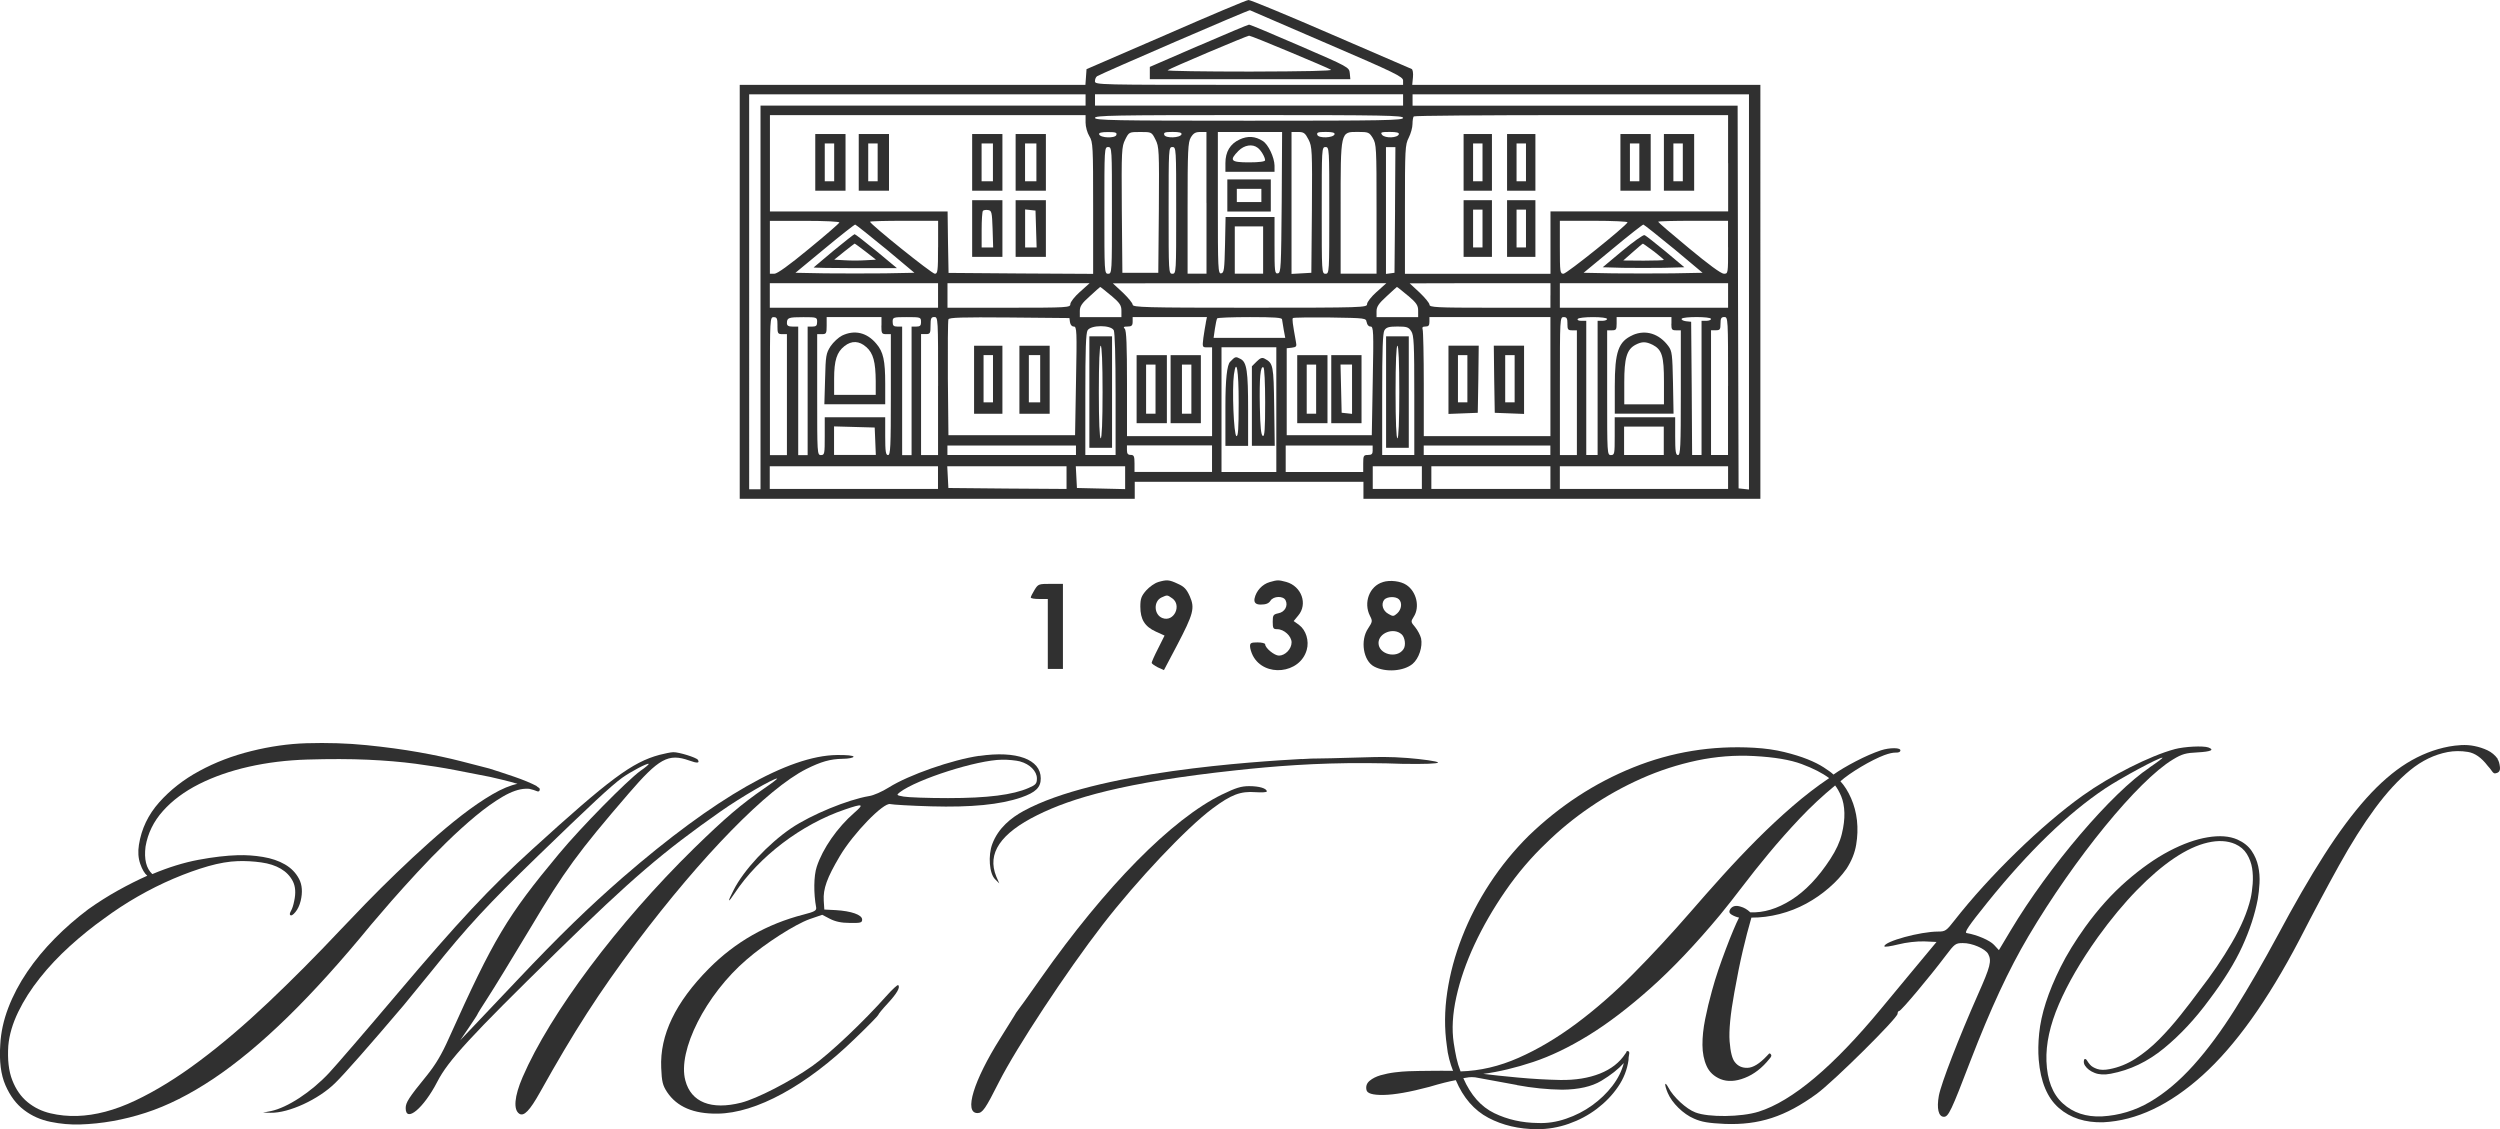 <?xml version="1.0" encoding="UTF-8"?> <svg xmlns="http://www.w3.org/2000/svg" id="Layer_2" data-name="Layer 2" viewBox="0 0 442.83 200"><defs><style> .cls-1 { fill: #303030; stroke-width: 0px; } </style></defs><g id="Layer_4" data-name="Layer 4"><g><g><path class="cls-1" d="m212.31,8.1l-8.64,3.75v2.18h35.52l-.1-1.07c-.1-1.04-.2-1.1-8.8-4.82-4.79-2.08-8.84-3.78-9.04-3.78-.17,0-4.22,1.71-8.94,3.75Zm16.07,1.07c3.75,1.57,7.06,2.98,7.37,3.18.37.2-4.45.3-14.3.33-8.17,0-14.76-.1-14.63-.23.3-.3,13.99-6.09,14.43-6.13.2,0,3.38,1.27,7.13,2.85Z"></path><path class="cls-1" d="m144.41,28.76v5.02h5.36v-10.04h-5.36v5.02Zm3.35,0v3.35h-1.67v-6.7h1.67v3.35Z"></path><path class="cls-1" d="m152.11,28.76v5.02h5.36v-10.04h-5.36v5.02Zm3.35,0v3.35h-1.67v-6.7h1.67v3.35Z"></path><path class="cls-1" d="m172.2,28.76v5.02h5.36v-10.04h-5.36v5.02Zm3.68,0v3.35h-2.01v-6.7h2.01v3.35Z"></path><path class="cls-1" d="m179.9,28.76v5.02h5.36v-10.04h-5.36v5.02Zm3.68,0v3.35h-2.01v-6.7h2.01v3.35Z"></path><path class="cls-1" d="m259.25,28.76v5.02h5.02v-10.04h-5.02v5.02Zm3.35,0v3.35h-1.67v-6.7h1.67v3.35Z"></path><path class="cls-1" d="m266.95,28.76v5.02h5.02v-10.04h-5.02v5.02Zm3.35,0v3.35h-1.67v-6.7h1.67v3.35Z"></path><path class="cls-1" d="m287.03,28.76v5.02h5.36v-10.04h-5.36v5.02Zm3.35,0v3.35h-1.67v-6.7h1.67v3.35Z"></path><path class="cls-1" d="m294.73,28.76v5.02h5.36v-10.04h-5.36v5.02Zm3.35,0v3.35h-1.67v-6.7h1.67v3.35Z"></path><path class="cls-1" d="m219.57,24.71c-1.67.77-2.51,2.18-2.51,4.18v1.54h8.7v-1.1c-.03-1.44-1.1-3.75-2.08-4.35-1.34-.87-2.68-.94-4.12-.27Zm3.21,1.47c.6.44,1.31,1.67,1.31,2.21,0,.23-1.07.37-2.85.37-3.25,0-3.55-.33-1.87-2.04,1.04-1.04,2.48-1.27,3.41-.54Z"></path><path class="cls-1" d="m217.4,34.62v2.85h7.7v-5.69h-7.7v2.85Zm6.03,0v1.17h-4.35v-2.34h4.35v1.17Z"></path><path class="cls-1" d="m147.7,44.36c-1.87,1.57-3.52,2.95-3.58,3.01s3.21.13,7.33.13h7.43l-3.62-3.01c-2.01-1.64-3.75-3.01-3.88-3.01-.1,0-1.77,1.31-3.68,2.88Zm5.62.2l1.84,1.44-1.87.1c-1,.07-2.68.07-3.68,0l-1.84-.1,1.74-1.41c.97-.77,1.81-1.41,1.87-1.44.07,0,.94.64,1.94,1.41Z"></path><path class="cls-1" d="m149.13,59.46c-.6.3-1.51,1.14-2.01,1.87-.8,1.27-.87,1.64-.97,5.83l-.13,4.45h10.78v-3.62c0-4.12-.33-5.66-1.57-7.1-1.67-2.01-3.88-2.51-6.09-1.44Zm4.32,2.01c1.24,1.1,1.64,2.64,1.67,6.03v2.44h-7.37v-2.85c0-3.25.47-4.72,1.84-5.79,1.27-1,2.61-.94,3.85.17Z"></path><path class="cls-1" d="m206.52,6.16l-14.06,6.09-.1,1.41-.1,1.37h-61.23v73.32h69.97v-3.01h40.51v3.01h70.31V15.03h-61.67l.13-1.34c.07-.74-.03-1.37-.23-1.47-.17-.07-6.63-2.85-14.33-6.19C228.01,2.68,221.45-.03,221.15,0c-.33,0-6.9,2.78-14.63,6.16Zm28.52,1.54c12.05,5.19,13.49,5.89,13.49,6.56v.77h-27.29c-26.78,0-27.29,0-27.29-.64,0-.37.17-.77.4-.9.8-.5,26.88-11.78,27.05-11.68.1.03,6.23,2.68,13.63,5.89Zm-42.75,10.01v1h-57.58v67.96h-2.01V16.71h59.59v1Zm56.24,0v1h-54.57v-2.01h54.57v1Zm61.27,34.01v34.99l-.9-.1-.94-.1-.1-33.91-.07-33.88h-57.58v-2.01h59.59v35.02Zm-117.51-30c0,.74.3,1.81.67,2.41.64,1.04.67,1.71.67,12.76v11.62l-12.79-.07-12.82-.1-.1-5.46-.07-5.42h-31.47v-17.07h55.91v1.34Zm56.24-.84c0,.44-3.25.5-27.29.5s-27.29-.07-27.29-.5,3.25-.5,27.29-.5,27.29.07,27.29.5Zm57.58,8.03v8.54h-31.47v11.05h-25.78v-11.38c0-10.75.03-11.48.67-12.72.37-.74.67-1.81.67-2.44,0-.6.1-1.24.23-1.34.1-.13,12.69-.23,27.95-.23h27.72v8.54Zm-108.37-4.99c-.23.6-2.81.54-3.05-.13-.07-.27.37-.4,1.57-.4,1.37,0,1.64.1,1.47.54Zm6.93.8c.64,1.27.67,1.84.6,12.45l-.1,11.15h-6.36l-.1-11.15c-.07-10.61-.03-11.18.6-12.45.67-1.34.7-1.34,2.68-1.34s2.01,0,2.68,1.34Zm4.62-.94c-.23.67-2.81.74-3.05.13-.17-.44.1-.54,1.47-.54,1.21,0,1.64.13,1.57.4Zm4.42,12.15v12.55h-3.35v-11.58c0-10.34.07-11.68.57-12.55.47-.77.84-.97,1.67-.97h1.1v12.55Zm13.32-.1c-.1,11.58-.13,12.49-.67,12.59-.57.1-.6-.3-.6-4.92v-5.06h-8.67l-.1,4.92c-.1,4.39-.17,4.95-.67,5.06-.57.1-.6-.67-.6-12.45v-12.59h11.38l-.07,12.45Zm4.75-11.11c.64,1.27.67,1.84.6,12.45l-.1,11.15-1.74.1-1.77.1v-25.14h1.17c1,0,1.24.17,1.84,1.34Zm4.62-.94c-.23.67-2.81.74-3.05.13-.17-.44.1-.54,1.47-.54,1.21,0,1.64.13,1.57.4Zm6.76.67c.64,1.04.67,1.74.67,12.55v11.48h-6.36v-11.58c0-13.83-.07-13.53,3.08-13.53,1.84,0,1.98.07,2.61,1.07Zm4.62-.67c-.23.67-2.41.74-2.95.13-.37-.47-.2-.54,1.34-.54,1.24,0,1.67.13,1.61.4Zm-50.82,13.49c0,10.98,0,11.22-.67,11.22s-.67-.23-.67-11.22,0-11.22.67-11.22.67.23.67,11.22Zm11.38,0c0,10.98,0,11.22-.67,11.22s-.67-.23-.67-11.22,0-11.22.67-11.22.67.23.67,11.22Zm27.12,0c0,10.98,0,11.22-.67,11.22s-.67-.23-.67-11.22,0-11.22.67-11.22.67.23.67,11.22Zm11.65-.1l-.1,11.15-.74.1-.77.1v-22.46h1.67l-.07,11.11Zm-98.43,2.24c-.03.17-2.48,2.28-5.42,4.69-3.52,2.91-5.59,4.39-6.09,4.39h-.8v-9.37h6.23c3.48,0,6.16.13,6.09.3Zm17.48,4.39c0,4.25-.07,4.69-.57,4.69-.54,0-11.48-8.8-11.48-9.21,0-.1,2.71-.17,6.03-.17h6.03v4.69Zm122.13-4.42c-.27.67-10.78,9.11-11.35,9.11-.6,0-.64-.3-.64-4.69v-4.69h6.06c3.31,0,5.99.13,5.93.27Zm17.81,4.42c0,4.65,0,4.69-.74,4.69-.5,0-2.81-1.71-6.19-4.52-3.01-2.48-5.46-4.59-5.46-4.69s2.78-.17,6.19-.17h6.19v4.69Zm-149.25.23l5.12,4.29-5.26.1c-2.91.03-7.67.03-10.55,0l-5.26-.1,5.19-4.29c2.81-2.34,5.26-4.25,5.39-4.25.1,0,2.51,1.91,5.36,4.25Zm139.61,0l5.12,4.29-5.26.1c-2.91.03-7.67.03-10.55,0l-5.26-.1,5.19-4.29c2.81-2.34,5.26-4.25,5.39-4.25.1,0,2.51,1.91,5.36,4.25Zm-72.72.27v4.18h-5.02v-8.37h5.02v4.18Zm-57.58,8.03v2.18h-29.8v-4.35h29.8v2.18Zm25.14-.64c-.94.84-1.71,1.81-1.71,2.18,0,.6-.4.64-10.88.64h-10.88v-4.35h25.18l-1.71,1.54Zm52.56,0c-.94.84-1.71,1.81-1.71,2.18,0,.6-.57.64-20.76.64-18.61,0-20.76-.07-20.76-.54,0-.27-.8-1.24-1.74-2.14l-1.77-1.64,24.24-.03h24.21l-1.71,1.54Zm30.77.64v2.18h-10.71c-9.51,0-10.71-.07-10.71-.54,0-.27-.8-1.24-1.74-2.14l-1.77-1.64,12.49-.03h12.45v2.18Zm31.47,0v2.18h-29.8v-4.35h29.8v2.18Zm-109.27.03c1.54,1.31,1.81,1.74,1.81,2.68v1.14h-7.37v-1.07c0-.84.33-1.37,1.77-2.64.94-.9,1.81-1.61,1.84-1.64.07,0,.94.7,1.94,1.54Zm52.56,0c1.54,1.31,1.81,1.74,1.81,2.68v1.14h-7.37v-1.04c0-.8.37-1.37,1.77-2.64.94-.9,1.81-1.64,1.84-1.67.07,0,.94.7,1.94,1.54Zm-111.68,5.32c0,1.37.07,1.51.84,1.51h.84v21.43h-3.01v-12.22c0-11.99,0-12.22.67-12.22.57,0,.67.23.67,1.51Zm7.03-.67c0,.67-.17.84-.84.84h-.84v22.77h-1.67v-22.77h-1c-.74,0-1-.17-1-.6,0-.97.27-1.07,2.91-1.07,2.38,0,2.44.03,2.44.84Zm11.38.67c0,1.37.07,1.51.84,1.51h.84v10.71c0,9.31-.07,10.71-.5,10.71-.4,0-.5-.6-.5-3.35v-3.35h-10.71v3.35c0,3.11-.03,3.35-.67,3.35-.67,0-.67-.23-.67-10.71v-10.71h.84c.77,0,.84-.13.84-1.51v-1.51h9.71v1.51Zm7.03-.67c0,.67-.17.84-.84.84h-.84v22.77h-1.67v-22.77h-.84c-.67,0-.84-.17-.84-.84,0-.8.07-.84,2.51-.84s2.51.03,2.51.84Zm3.01,11.38v12.22h-3.01v-21.43h.84c.77,0,.84-.13.84-1.51,0-1.27.1-1.51.67-1.51.67,0,.67.23.67,12.22Zm23.37-11.32c.07.47.33.77.67.77.54,0,.57.77.4,9.61l-.17,9.64h-22.43l-.1-10.04c-.03-5.52,0-10.24.1-10.48.1-.33,2.41-.4,10.78-.33l10.65.1.1.74Zm24.07.07c-.1.5-.3,1.71-.44,2.68-.2,1.67-.2,1.71.67,1.71h.87v15.73h-15.07v-9.31c0-6.8-.1-9.41-.4-9.71s-.2-.4.5-.4.9-.17.9-.84v-.84h13.16l-.2.97Zm13.49-.57c.03.23.17,1.07.3,1.84l.27,1.44h-12.69l.23-1.61c.13-.87.3-1.67.4-1.84.07-.13,2.68-.23,5.83-.23,4.29,0,5.66.1,5.66.4Zm15,.5c.07.47.33.77.67.77.54,0,.57.77.4,9.61l-.17,9.64h-15.07v-15.4l.9-.1c.8-.1.9-.23.74-1-.6-3.31-.7-4.08-.54-4.25.1-.1,3.08-.13,6.56-.1,6.36.1,6.39.1,6.49.84Zm32.54,9.64v10.55h-22.43v-9.17c0-5.06-.1-9.41-.2-9.71-.13-.4,0-.54.5-.54.54,0,.7-.2.7-.84v-.84h21.43v10.55Zm3.01-9.37c0,1.04.1,1.17.84,1.17h.84v22.1h-3.01v-12.22c0-11.99,0-12.22.67-12.22.54,0,.67.23.67,1.17Zm7.03-.84c0,.17-.37.33-.84.33h-.84v23.77h-2.01v-23.77h-.87c-.47,0-.77-.13-.64-.33.1-.2,1.34-.33,2.71-.33s2.48.13,2.48.33Zm11.38.84c0,1.04.1,1.17.84,1.17h.84v11.05c0,9.61-.07,11.05-.5,11.05-.4,0-.5-.6-.5-3.35v-3.35h-10.71v3.35c0,3.11-.03,3.35-.67,3.35-.67,0-.67-.23-.67-11.05v-11.05h.84c.74,0,.84-.13.84-1.17v-1.17h9.71v1.17Zm7.03-.84c0,.17-.37.33-.84.33h-.84v23.77h-1.67l-.07-11.82-.1-11.78-.94-.1c-.5-.07-.84-.27-.74-.44.27-.4,5.19-.4,5.19.03Zm3.01,11.88v12.22h-3.01v-22.1h.84c.74,0,.84-.13.84-1.17,0-.94.13-1.17.67-1.17.67,0,.67.23.67,12.22Zm-108.81-9.91c.2.44.33,4.62.33,11.38v10.75h-5.36v-10.71c0-7.97.1-10.88.4-11.38.6-.97,4.08-.97,4.62-.03Zm52.7.2c.47.7.54,2.21.54,11.38v10.55h-5.69v-10.71c0-7.97.1-10.88.4-11.38.33-.54.8-.67,2.31-.67,1.64,0,1.98.1,2.44.84Zm-23.9,13.89v11.05h-9.71v-22.1h9.71v11.05Zm-71.04,5.59l.1,2.44h-7.4v-5.06l3.62.1,3.58.1.1,2.41Zm139.67-.07v2.51h-7.03v-5.02h7.03v2.51Zm-104.12,1.67v.84h-22.77v-1.67h22.77v.84Zm24.1,1.51v2.34h-13.73v-1.51c0-1.27-.1-1.51-.67-1.51-.5,0-.67-.23-.67-.84v-.84h15.07v2.34Zm28.46-1.51c0,.67-.17.84-.84.84-.77,0-.84.13-.84,1.51v1.51h-13.73v-4.69h15.4v.84Zm31.47,0v.84h-22.43v-1.67h22.43v.84Zm-108.47,4.85v2.01h-29.8v-4.02h29.8v2.01Zm22.77,0v2.01l-10.45-.07-10.48-.1-.1-1.94-.1-1.91h21.13v2.01Zm10.38,0v2.04l-4.25-.1-4.29-.1-.1-1.94-.1-1.91h8.74v2.01Zm52.56,0v2.01h-8.7v-4.02h8.7v2.01Zm22.77,0v2.01h-21.09v-4.02h21.09v2.01Zm31.47,0v2.01h-29.8v-4.02h29.8v2.01Z"></path><path class="cls-1" d="m172.2,40.48v5.02h5.36v-10.04h-5.36v5.02Zm3.62.07l.1,3.28h-2.04v-3.11c0-1.74.1-3.25.23-3.38s.54-.2.94-.13c.6.1.67.37.77,3.35Z"></path><path class="cls-1" d="m179.9,40.48v5.02h5.36v-10.04h-5.36v5.02Zm3.62.07l.1,3.28h-2.04v-6.73l.94.1.9.1.1,3.25Z"></path><path class="cls-1" d="m259.25,40.48v5.02h5.02v-10.04h-5.02v5.02Zm3.35,0v3.35h-1.67v-6.7h1.67v3.35Z"></path><path class="cls-1" d="m266.95,40.48v5.02h5.02v-10.04h-5.02v5.02Zm3.35,0v3.35h-1.67v-6.7h1.67v3.35Z"></path><path class="cls-1" d="m287.37,44.43l-3.48,2.91,3.55.1c1.98.03,5.22.03,7.26,0l3.65-.1-3.31-2.78c-1.84-1.51-3.52-2.85-3.75-2.91-.2-.1-1.98,1.17-3.92,2.78Zm5.59.1c.97.77,1.77,1.44,1.77,1.51s-1.61.13-3.58.13l-3.62-.03,1.67-1.47c.94-.84,1.74-1.51,1.81-1.51s.94.64,1.94,1.37Z"></path><path class="cls-1" d="m172.54,67.26v6.03h5.02v-12.05h-5.02v6.03Zm3.35-.17v4.18h-1.67v-8.37h1.67v4.18Z"></path><path class="cls-1" d="m180.57,67.26v6.03h5.36v-12.05h-5.36v6.03Zm3.68-.17v4.18h-2.01v-8.37h2.01v4.18Z"></path><path class="cls-1" d="m201.33,68.93v6.03h5.36v-12.05h-5.36v6.03Zm3.35,0v4.35h-1.67v-8.7h1.67v4.35Z"></path><path class="cls-1" d="m207.35,68.93v6.03h5.36v-12.05h-5.36v6.03Zm3.68,0v4.35h-1.67v-8.7h1.67v4.35Z"></path><path class="cls-1" d="m229.78,68.93v6.03h5.36v-12.05h-5.36v6.03Zm3.35,0v4.35h-1.67v-8.7h1.67v4.35Z"></path><path class="cls-1" d="m235.81,68.93v6.03h5.36v-12.05h-5.36v6.03Zm3.68.03v4.35l-.9-.1-.94-.1-.1-4.29-.1-4.25h2.04v4.39Z"></path><path class="cls-1" d="m256.57,67.26v6.06l2.61-.1,2.58-.1.1-5.96.07-5.93h-5.36v6.03Zm3.35-.17v4.18h-1.67v-8.37h1.67v4.18Z"></path><path class="cls-1" d="m264.67,67.16l.1,5.96,2.61.1,2.58.1v-12.09h-5.36l.07,5.93Zm3.62-.07v4.18h-1.67v-8.37h1.67v4.18Z"></path><path class="cls-1" d="m289.21,59.36c-2.54,1.14-3.18,2.91-3.18,9.07v4.85h10.41l-.1-5.49c-.1-4.99-.17-5.59-.8-6.46-1.64-2.24-4.05-2.98-6.33-1.98Zm3.52,1.71c1.67.87,2.01,2.01,2.01,6.53v4.02h-7.03v-3.88c0-4.32.44-5.83,1.98-6.66,1.14-.6,1.84-.6,3.05,0Z"></path><path class="cls-1" d="m192.96,69.44v9.88h4.02v-19.75h-4.02v9.88Zm2.34,0c0,5.26-.13,8.2-.33,8.2s-.33-2.95-.33-8.2.13-8.2.33-8.2.33,2.95.33,8.2Z"></path><path class="cls-1" d="m245.52,69.44v9.88h4.02v-19.75h-4.02v9.88Zm2.34,0c0,5.26-.13,8.2-.33,8.2s-.33-2.95-.33-8.2.13-8.2.33-8.2.33,2.95.33,8.2Z"></path><path class="cls-1" d="m217.9,64.08q-.84.8-.84,7.87v7.03h4.02v-6.49c0-6.7-.23-8.34-1.34-8.91-.87-.47-.94-.44-1.84.5Zm1.51,7.23c0,4.69-.1,6.03-.4,5.93-.47-.17-.8-8.37-.44-10.91.44-3.08.84-.77.84,4.99Z"></path><path class="cls-1" d="m222.59,64.04l-.84.84v14.09h4.05l-.1-6.96c-.1-7.3-.17-7.67-1.67-8.47-.47-.27-.8-.13-1.44.5Zm1.51,7.26c0,4.69-.1,6.03-.4,5.93-.33-.13-.47-1.54-.54-5.16-.1-5.22.1-7.33.64-7,.17.13.3,2.78.3,6.23Z"></path><path class="cls-1" d="m205.14,103.11c-.6.17-1.54.84-2.11,1.47-.87,1-1.04,1.47-1.04,2.88,0,2.24.77,3.52,2.75,4.42l1.54.7-1.14,2.28c-.64,1.24-1.14,2.38-1.14,2.54s.5.5,1.07.8l1.1.5,2.28-4.32c2.98-5.69,3.21-6.66,2.31-8.74-.57-1.27-1-1.74-2.14-2.24-1.57-.74-1.94-.74-3.48-.3Zm2.48,2.85c1.77,1.24.33,4.29-1.71,3.52-1.51-.57-1.64-2.95-.17-3.65,1.04-.47,1-.47,1.87.13Z"></path><path class="cls-1" d="m224.9,103.11c-1.31.37-2.41,1.57-2.68,2.91q-.2,1.07,1.07,1.07c.94,0,1.44-.2,1.74-.67.54-.87,2.28-.9,2.68-.1.5.97-.13,2.11-1.27,2.31-.9.2-1,.33-1,1.51s.1,1.31.8,1.31c1.21,0,2.54,1.24,2.54,2.34,0,1.17-1.14,2.34-2.24,2.34-.8,0-2.44-1.34-2.44-2.01,0-.17-.6-.33-1.34-.33-1.14,0-1.34.1-1.34.67,0,.4.23,1.14.5,1.67,2.01,3.88,8.34,3.25,9.54-1,.47-1.61-.13-3.52-1.34-4.42l-.97-.7.8-.97c1.74-2.04.6-5.19-2.11-5.96-1.41-.37-1.54-.37-2.95.03Z"></path><path class="cls-1" d="m244.95,103.11c-2.38.7-3.48,3.65-2.28,5.99.47.9.44,1.04-.33,2.21-1.44,2.11-.87,5.76,1.07,6.76,2.01,1.07,5.22.84,6.8-.47,1.14-.97,1.81-3.05,1.51-4.52-.13-.54-.6-1.44-1.04-1.98-.8-.94-.8-1-.27-1.84,1.14-1.74.5-4.49-1.31-5.66-1-.67-2.88-.9-4.15-.5Zm2.85,3.05c.6.6.47,1.77-.3,2.48-.64.57-.77.57-1.57.1-1-.54-1.34-1.74-.74-2.51.5-.57,2.04-.64,2.61-.07Zm.47,6.19c.6.54.8,1.98.33,2.64-1.14,1.74-4.42.94-4.42-1.1,0-1.77,2.68-2.81,4.08-1.54Z"></path><path class="cls-1" d="m183.25,104.49c-.37.6-.67,1.21-.67,1.34,0,.17.67.27,1.51.27h1.51v12.39h2.68v-15.07h-2.18c-2.11,0-2.21.03-2.85,1.07Z"></path></g><g><g><path class="cls-1" d="m230.57,134.44c-8.3.47-36.44,2.2-49.28,9.22-2.16,1.18-4.45,2.98-5.52,5.83-.77,2.04-.54,5.26.5,6.26l.74.74-.54-1.24c-1.67-4.08.74-7.63,7.3-10.88,6.05-3,15.22-5.78,35.22-7.93,6.56-.71,14-1.32,23.1-1.27,2.55.01,4.7.07,6.26.13,4.02.07,6.33-.03,6.36-.23.04-.22-2.96-.61-5.32-.8-3.19-.26-5.61-.18-7.01-.14-12.46.38-7.96.11-11.81.33Z"></path><path class="cls-1" d="m385.18,132.71c-4.35,1.17-11.38,4.72-16.24,8.2-7.33,5.22-16.57,14.23-22.77,22.16-1.41,1.81-1.61,1.94-2.88,1.94-3.15,0-9.51,1.74-9.51,2.61,0,.17,1.1,0,2.44-.33,1.47-.37,3.28-.57,4.62-.54l2.18.1-4.32,5.19c-2.38,2.85-4.85,5.86-5.52,6.66-8.5,10.28-15.73,16.34-21.66,18.21-3.08.97-8.91,1.04-11.22.13-1.61-.6-3.92-2.75-4.79-4.42-.67-1.24-.74-.54-.1.97.74,1.77,2.75,3.75,4.65,4.55,1.34.6,2.54.8,5.46.94,6.06.23,10.71-1.27,16.27-5.32,3.05-2.24,14.33-13.42,14.33-14.19,0-.27.13-.5.3-.5.33,0,5.36-5.99,8.24-9.81,1.57-2.08,1.74-2.21,3.01-2.21,1.64-.03,3.98,1,4.49,1.91.67,1.24.4,2.24-1.77,7.13-3.45,7.8-6.56,15.84-6.96,18.01-.4,2.21-.07,3.72.9,3.72.8,0,1.31-1.04,4.69-9.88,3.62-9.37,6.76-16.14,10.28-22.1,8.2-13.86,19.38-27.55,25.58-31.3,1.64-1,2.31-1.17,4.39-1.27,2.34-.13,3.05-.44,1.91-.87-.9-.33-4.22-.17-5.99.3Zm-4.42,3.25c-6.66,4.42-17.81,17.48-24.61,28.86l-2.08,3.48-.87-.94c-.74-.8-3.01-1.77-4.82-2.08-.5-.07.23-1.17,3.68-5.46,7.3-9.04,14.13-15.67,20.82-20.15,2.88-1.91,9.47-5.46,10.14-5.46.2,0-.84.77-2.28,1.74Z"></path><path class="cls-1" d="m116.81,133.71c-4.85,1.31-8.84,4.29-22.53,16.74-7.6,6.9-13.09,12.79-23.94,25.61-5.52,6.53-10.95,12.82-12.05,13.99-3.15,3.38-7.4,6.16-10.31,6.76l-1.41.27,1.37.03c3.18.07,8.47-2.34,11.45-5.29,1.61-1.57,6.09-6.66,12.12-13.76.7-.84,2.98-3.62,5.06-6.19,6.19-7.73,9.84-11.65,18.75-20.29,9.44-9.14,12.86-12.32,14.86-13.79,1.54-1.1,4.52-2.68,4.72-2.48.07.07-.57.64-1.47,1.24-2.34,1.71-10.48,9.94-14.43,14.7-9.17,11.01-11.55,15-19.48,32.64-1.31,2.95-2.38,4.72-3.98,6.7-3.11,3.82-3.68,4.69-3.68,5.69,0,2.68,3.18.03,5.59-4.65,1.94-3.78,5.86-8.03,21.19-23.03,13.26-12.96,18.75-17.68,29.06-24.91,3.48-2.44,9.24-5.79,9.94-5.79.17,0-.84.77-2.21,1.71-4.18,2.88-6.96,5.26-12.49,10.65-13.53,13.26-25.51,29.26-30.37,40.54-1.47,3.41-1.67,5.79-.57,6.49.8.5,1.84-.57,3.62-3.75,6.13-10.98,10.48-17.71,17.07-26.52,11.65-15.47,23.23-27.32,30.13-30.8,2.64-1.31,4.22-1.77,6.43-1.81,1.07,0,1.94-.2,1.94-.37,0-.2-1.21-.33-2.95-.3-8.57.1-21.59,7.53-37.9,21.66-5.99,5.22-11.22,10.28-18.78,18.28-3.21,3.41-6.76,7.16-7.93,8.37l-2.11,2.21,1.51-2.21c.84-1.24,1.54-2.31,1.54-2.38s.8-1.37,1.77-2.85,4.39-7.06,7.6-12.42c6.06-10.18,8.5-13.49,17.38-23.8,5.39-6.26,7.06-7.2,10.75-5.89,1.47.54,1.91.47,1.54-.13-.27-.4-3.38-1.37-4.35-1.34-.4,0-1.51.23-2.44.47Z"></path><path class="cls-1" d="m173.46,133.88c-4.82.7-12.49,3.38-16,5.59-1.17.74-2.75,1.44-3.52,1.54-3.78.64-10.21,3.28-13.79,5.69-4.05,2.75-8.44,7.43-10.21,10.98-1.14,2.18-1.04,2.41.17.57,4.32-6.53,11.85-12.25,19.55-14.86,3.21-1.1,3.48-1,1.67.57-2.98,2.58-5.62,6.36-6.66,9.57-.54,1.61-.57,4.72-.1,7.23.07.54-.3.74-2.24,1.24-6.49,1.67-12.09,4.85-16.77,9.57-5.93,5.99-8.7,11.78-8.44,17.58.1,2.48.27,3.11,1.04,4.29,1.74,2.61,4.69,3.88,8.94,3.82,6.8-.07,15.77-4.95,24.34-13.29,2.28-2.18,4.12-4.08,4.12-4.18,0-.13.74-1.04,1.67-2.04,1.64-1.77,2.28-2.88,1.87-3.25-.1-.13-1.07.77-2.11,1.94-3.95,4.45-10.08,10.28-13.16,12.42-3.78,2.68-9.78,5.76-12.55,6.46-5.29,1.34-8.87-.07-9.88-3.92-1.44-5.26,3.62-15.23,10.85-21.43,3.35-2.91,8.57-6.23,11.15-7.16l2.24-.77,1.34.7c.97.5,2.04.74,3.55.74,1.91.03,2.18-.03,2.18-.6,0-.84-1.94-1.51-4.69-1.67l-2.01-.1-.1-1.57c-.13-2.11.57-4.05,2.85-7.9,2.38-4.02,7.77-9.57,8.94-9.21.37.1,3.65.3,7.23.4,7.13.2,12.22-.3,15.94-1.57,2.58-.9,3.48-1.77,3.48-3.38,0-3.38-4.29-4.95-10.88-3.98Zm7.23,1c1.74.47,2.98,1.74,2.98,3.01,0,.9-.2,1.14-1.44,1.67-2.81,1.24-7.3,1.81-14.3,1.81-3.58,0-7.13-.13-7.87-.27-1.27-.23-1.31-.27-.67-.77,3.11-2.34,13.73-5.72,18.08-5.76,1.1-.03,2.54.13,3.21.3Z"></path><path class="cls-1" d="m216.5,140.71c-8.94,4.35-20.69,16.27-32.17,32.61-2.14,3.08-4.02,5.66-4.12,5.76s-.33.47-.54.84c-.23.37-1.34,2.18-2.48,3.98-4.75,7.53-6.49,13.26-4.05,13.26.9,0,1.41-.74,3.82-5.52,3.11-6.13,11.95-19.55,18.31-27.79,6.19-8,14.9-17.21,19.48-20.62,3.31-2.48,4.99-3.11,7.63-2.91,1.1.07,2.01.03,2.01-.13,0-.54-1.34-.94-3.11-.94-1.44,0-2.38.3-4.79,1.47Z"></path><path class="cls-1" d="m95.57,140.07c-.11.12-.24.15-.39.1-.15-.05-.37-.14-.66-.24-.35-.11-.61-.17-.75-.2-.15-.02-.37-.03-.66-.02-1.17.04-2.51.5-4.04,1.39-1.52.89-3.13,2.04-4.81,3.43-1.68,1.4-3.42,2.97-5.21,4.72-1.79,1.75-3.51,3.51-5.15,5.29-1.64,1.78-3.17,3.47-4.59,5.09-1.41,1.62-2.6,3-3.56,4.14-5.31,6.48-10.25,11.95-14.82,16.41-4.58,4.47-8.94,8.09-13.1,10.88-4.16,2.78-8.18,4.81-12.06,6.06-3.88,1.26-7.75,1.94-11.61,2.06-1.7.05-3.42-.1-5.19-.46-1.77-.36-3.34-1.05-4.71-2.1-1.38-1.04-2.47-2.5-3.29-4.38-.82-1.88-1.12-4.28-.92-7.21.11-2.17.59-4.35,1.43-6.54.84-2.19,1.96-4.31,3.36-6.37,1.4-2.06,3.02-4.02,4.87-5.89,1.84-1.87,3.83-3.59,5.94-5.18,1.72-1.22,3.47-2.33,5.25-3.32,1.78-.99,3.51-1.86,5.19-2.61-.48-.39-.9-1.1-1.25-2.11-.35-1.01-.43-2.14-.23-3.37.44-2.82,1.64-5.33,3.59-7.52,1.95-2.19,4.32-4.05,7.12-5.56,2.79-1.52,5.85-2.69,9.19-3.52,3.34-.83,6.58-1.29,9.74-1.39,3.74-.11,7.3,0,10.67.34,3.37.34,6.47.76,9.29,1.26,2.82.5,5.29,1.03,7.42,1.58,2.12.55,3.8.98,5.04,1.3.53.16,1.2.37,1.99.64.8.27,1.6.54,2.39.8.8.27,1.55.56,2.26.85.71.3,1.28.56,1.69.78.12.11.27.23.45.34.18.11.21.29.1.52Zm-3.81-1.2c-.89-.27-1.81-.52-2.79-.75-.97-.23-1.69-.4-2.17-.51-2.06-.41-4.15-.81-6.26-1.22-2.12-.41-4.44-.77-6.96-1.11-2.52-.33-5.34-.57-8.44-.71-3.11-.14-6.67-.15-10.7-.03-3.62.11-7.08.53-10.36,1.27-3.28.74-6.22,1.77-8.81,3.07-2.59,1.31-4.73,2.89-6.39,4.75-1.67,1.86-2.7,3.97-3.1,6.32-.28,2.23.11,3.86,1.2,4.88,2.83-1.19,5.56-2.04,8.17-2.53,2.62-.49,4.95-.76,6.99-.82,1.46-.04,2.94.06,4.44.31,1.5.25,2.8.69,3.9,1.33,1.1.64,1.93,1.49,2.49,2.56.56,1.07.65,2.36.29,3.89-.21.83-.52,1.49-.95,2-.42.51-.73.68-.91.51-.12-.11-.07-.36.15-.75.22-.39.41-.96.56-1.73.31-1.41.23-2.58-.24-3.5-.47-.92-1.18-1.66-2.13-2.22-.95-.56-2.1-.93-3.46-1.12-1.35-.19-2.73-.27-4.13-.23-1.58.05-3.34.35-5.28.9-1.94.56-3.98,1.29-6.12,2.2-2.14.91-4.26,1.97-6.35,3.17-2.1,1.2-4.09,2.51-5.98,3.91-2.06,1.46-4.07,3.09-6.04,4.87-1.96,1.78-3.74,3.66-5.31,5.64-1.58,1.98-2.86,3.99-3.85,6.04-.99,2.05-1.58,4.04-1.75,5.97-.16,2.46.07,4.5.71,6.12.63,1.62,1.53,2.91,2.7,3.87,1.17.96,2.52,1.62,4.05,1.98,1.53.36,3.12.52,4.75.47,3.21-.1,6.64-1,10.27-2.72,3.63-1.72,7.42-4.05,11.37-7.01,3.95-2.95,8.01-6.41,12.19-10.37,4.18-3.95,8.45-8.25,12.82-12.89,1.3-1.38,2.81-2.95,4.51-4.7,1.7-1.75,3.49-3.53,5.37-5.34,1.88-1.81,3.81-3.61,5.8-5.39,1.99-1.78,3.93-3.41,5.82-4.87,1.89-1.46,3.68-2.68,5.37-3.67,1.69-.99,3.21-1.62,4.55-1.89Z"></path><path class="cls-1" d="m335.56,132.53c-.79,0-1.59.12-2.4.38-1.33.45-2.8,1.09-4.42,1.93-1.61.84-2.93,1.62-3.97,2.36-.36-.34-.93-.76-1.71-1.26-.77-.5-1.74-.99-2.89-1.45-1.15-.46-2.53-.89-4.12-1.28-1.59-.39-3.38-.65-5.37-.76-7.44-.42-14.57.74-21.39,3.49-6.82,2.75-12.99,6.78-18.5,12.09-2.61,2.59-4.91,5.41-6.9,8.45-1.99,3.04-3.62,6.19-4.89,9.45-1.28,3.26-2.16,6.53-2.65,9.82-.49,3.29-.51,6.45-.07,9.48.08.82.22,1.6.42,2.36.2.75.42,1.45.68,2.09-1.35-.02-2.71-.02-4.08,0-1.37.01-2.65.03-3.81.07-.7.02-1.51.09-2.41.2-.9.11-1.75.29-2.53.51-.78.23-1.43.55-1.94.98-.51.42-.7.96-.57,1.59.08.64,1.08.95,3.01.92,1.93-.03,4.63-.5,8.12-1.43,1.97-.59,3.54-.98,4.7-1.19,1.32,3.12,3.25,5.34,5.77,6.67,2.52,1.33,5.4,2,8.61,2.02,1.93,0,3.81-.32,5.63-.96,1.82-.64,3.48-1.52,4.97-2.65,1.49-1.13,2.74-2.42,3.74-3.88,1.01-1.46,1.63-3.05,1.87-4.75,0-.29.03-.62.1-.97.08-.35.03-.56-.15-.61-.18-.05-.28-.02-.31.1-.03.12-.1.24-.21.36-1.01,1.55-2.51,2.72-4.5,3.51-2,.79-4.34,1.17-7.03,1.13-2.4-.05-4.89-.19-7.47-.43-2.58-.24-4.64-.46-6.16-.65,2.79-.37,5.74-1.08,8.84-2.11,3.1-1.03,6.37-2.6,9.82-4.72s7.1-4.91,10.98-8.36c3.87-3.45,7.99-7.78,12.33-13,1.18-1.44,2.49-3.1,3.93-4.99,1.43-1.89,3-3.85,4.69-5.89,1.69-2.04,3.52-4.1,5.47-6.17,1.96-2.08,4.05-4.02,6.27-5.85.36.46.72,1.09,1.07,1.9.34.81.54,1.8.57,2.97.03,1.11-.12,2.36-.46,3.74-.34,1.39-1.01,2.85-2.02,4.4-2.13,3.28-4.44,5.7-6.93,7.27s-4.92,2.3-7.26,2.19c-.54-.51-1.11-.84-1.7-1-.83-.27-1.44-.13-1.83.41-.28.42-.21.75.21,1,.42.25.86.43,1.33.53-.28.54-.62,1.29-1.03,2.27-.41.98-.85,2.07-1.3,3.28-.46,1.21-.91,2.46-1.34,3.72-.43,1.27-.8,2.5-1.12,3.67-.48,1.71-.88,3.39-1.21,5.04-.33,1.65-.49,3.17-.48,4.58.01,1.4.25,2.64.73,3.71.47,1.07,1.3,1.85,2.48,2.34,1.24.49,2.67.42,4.29-.22,1.62-.63,3.08-1.76,4.37-3.38.34-.36.42-.63.24-.8-.12-.17-.24-.2-.35-.08-.11.12-.23.24-.34.36-1.3,1.39-2.45,2.09-3.44,2.12-.94.03-1.68-.3-2.22-.99-.49-.57-.8-1.8-.95-3.7-.14-1.9.13-4.79.84-8.67.5-2.82,1-5.28,1.49-7.37.49-2.09,1-4.05,1.53-5.88,1.64.01,3.3-.2,4.98-.63,1.68-.43,3.26-1.05,4.73-1.85,1.47-.8,2.81-1.73,4.04-2.8,1.23-1.06,2.26-2.19,3.1-3.38.89-1.37,1.47-2.79,1.71-4.26.25-1.47.29-2.9.14-4.3-.16-1.4-.51-2.7-1.04-3.92-.53-1.21-1.16-2.22-1.89-3.01.4-.36.93-.77,1.58-1.23.66-.46,1.35-.9,2.07-1.33.72-.43,1.45-.83,2.2-1.21.75-.37,1.39-.66,1.9-.85.87-.32,1.55-.47,2.05-.46.5.02.77-.1.82-.33.05-.29-.32-.44-1.11-.45Zm-66.86,59.68c2.7.5,5.37.77,8.01.81,2.92-.03,5.23-.55,6.93-1.57,1.69-1.02,3.02-2.07,3.99-3.15-.37,1.41-1.04,2.76-2.03,4.05-.99,1.29-2.18,2.43-3.58,3.44-1.4,1.01-2.94,1.8-4.62,2.37-1.68.58-3.34.83-4.98.76-2.81-.03-5.39-.61-7.73-1.74s-4.17-3.19-5.49-6.2c.35-.07.68-.12,1-.16.32-.04.69-.03,1.1.01,2.23.4,4.7.85,7.41,1.36Zm48.83-49.41c-2.14,1.85-4.24,3.81-6.32,5.89-2.07,2.08-4.1,4.22-6.08,6.41-1.98,2.2-3.91,4.37-5.77,6.53-3.34,3.84-6.68,7.45-10.03,10.83-3.35,3.38-6.73,6.33-10.13,8.86-3.4,2.53-6.81,4.55-10.21,6.05-3.41,1.51-6.83,2.31-10.28,2.41-.32-.81-.56-1.61-.73-2.39-.17-.79-.33-1.67-.48-2.66-.36-2.39-.21-5.1.46-8.13.67-3.03,1.75-6.14,3.23-9.31,1.48-3.17,3.3-6.33,5.46-9.46,2.16-3.13,4.57-5.97,7.25-8.51,2.33-2.29,4.93-4.42,7.79-6.37,2.86-1.96,5.89-3.64,9.06-5.05,3.17-1.41,6.45-2.47,9.82-3.19,3.37-.71,6.76-.98,10.15-.79,3.57.19,6.38.66,8.42,1.42,2.04.76,3.66,1.59,4.86,2.49-2.18,1.47-4.34,3.13-6.48,4.98Z"></path></g><path class="cls-1" d="m442.4,134.46c.21.32.35.79.42,1.41.07.63-.17.99-.71,1.09-.24.1-.46-.01-.68-.33-.21-.32-.48-.65-.8-1-1.09-1.43-2.25-2.24-3.49-2.44-1.24-.2-2.43-.19-3.56.02-2.37.45-4.59,1.52-6.67,3.22-2.08,1.7-4.16,3.96-6.23,6.77-2.07,2.82-4.2,6.18-6.37,10.1-2.17,3.91-4.51,8.3-7.01,13.17-5.63,10.77-11.36,18.78-17.18,24.02-5.83,5.24-11.68,8.01-17.55,8.3-3.2.09-5.83-.75-7.88-2.53-2.05-1.78-3.24-4.64-3.57-8.56-.11-1.41-.09-2.96.08-4.65.17-1.69.56-3.52,1.19-5.48.63-1.96,1.5-4.05,2.61-6.28,1.11-2.23,2.56-4.58,4.34-7.07,2.31-3.2,4.76-5.92,7.35-8.17,2.59-2.25,5.1-4.02,7.54-5.3,2.44-1.28,4.71-2.09,6.82-2.44,2.11-.35,3.85-.22,5.25.39,1.12.5,1.96,1.17,2.53,2.01.57.84.96,1.75,1.17,2.73.21.98.29,1.99.23,3.02-.06,1.04-.16,1.97-.31,2.82-.51,2.7-1.43,5.5-2.75,8.38-1.32,2.88-3.27,6.02-5.84,9.42-2.48,3.38-5.15,6.25-8.03,8.61-2.88,2.36-6.01,3.86-9.42,4.5-1.14.22-2.09.16-2.86-.15-.78-.31-1.34-.74-1.7-1.29-.15-.23-.22-.47-.21-.73,0-.26.05-.39.15-.41.14-.08.28.01.43.26.15.25.32.49.52.71.26.31.68.56,1.25.76.58.2,1.31.21,2.19.04,1.63-.31,3.17-.93,4.63-1.87,1.46-.94,2.84-2.07,4.15-3.39s2.57-2.75,3.79-4.28c1.22-1.53,2.38-3.04,3.47-4.53,2.1-2.7,3.97-5.46,5.63-8.31,1.66-2.84,2.77-5.47,3.34-7.88.17-.75.28-1.6.36-2.56.07-.96.04-1.89-.1-2.78-.14-.89-.46-1.73-.93-2.51-.48-.78-1.17-1.36-2.06-1.76-1.39-.61-3.02-.69-4.88-.26-1.86.43-3.84,1.35-5.95,2.77-2.11,1.42-4.31,3.31-6.6,5.66-2.29,2.35-4.59,5.12-6.9,8.32-3.03,4.25-5.33,8.21-6.91,11.89-1.58,3.67-2.31,7.03-2.2,10.07.12,3.35,1.09,5.85,2.91,7.5,1.82,1.65,4.12,2.41,6.91,2.29,3.03-.17,5.87-1.02,8.52-2.57,2.64-1.55,5.21-3.71,7.7-6.48,2.49-2.77,4.95-6.1,7.39-9.98,2.43-3.88,4.93-8.21,7.51-12.99,2.94-5.51,5.69-10.28,8.26-14.29,2.56-4.01,5.05-7.35,7.45-10.03s4.8-4.75,7.18-6.23c2.38-1.47,4.87-2.46,7.49-2.95.64-.12,1.35-.2,2.14-.25.78-.04,1.57,0,2.37.17.8.16,1.56.41,2.29.75.73.35,1.34.86,1.82,1.53Z"></path></g></g></g></svg> 